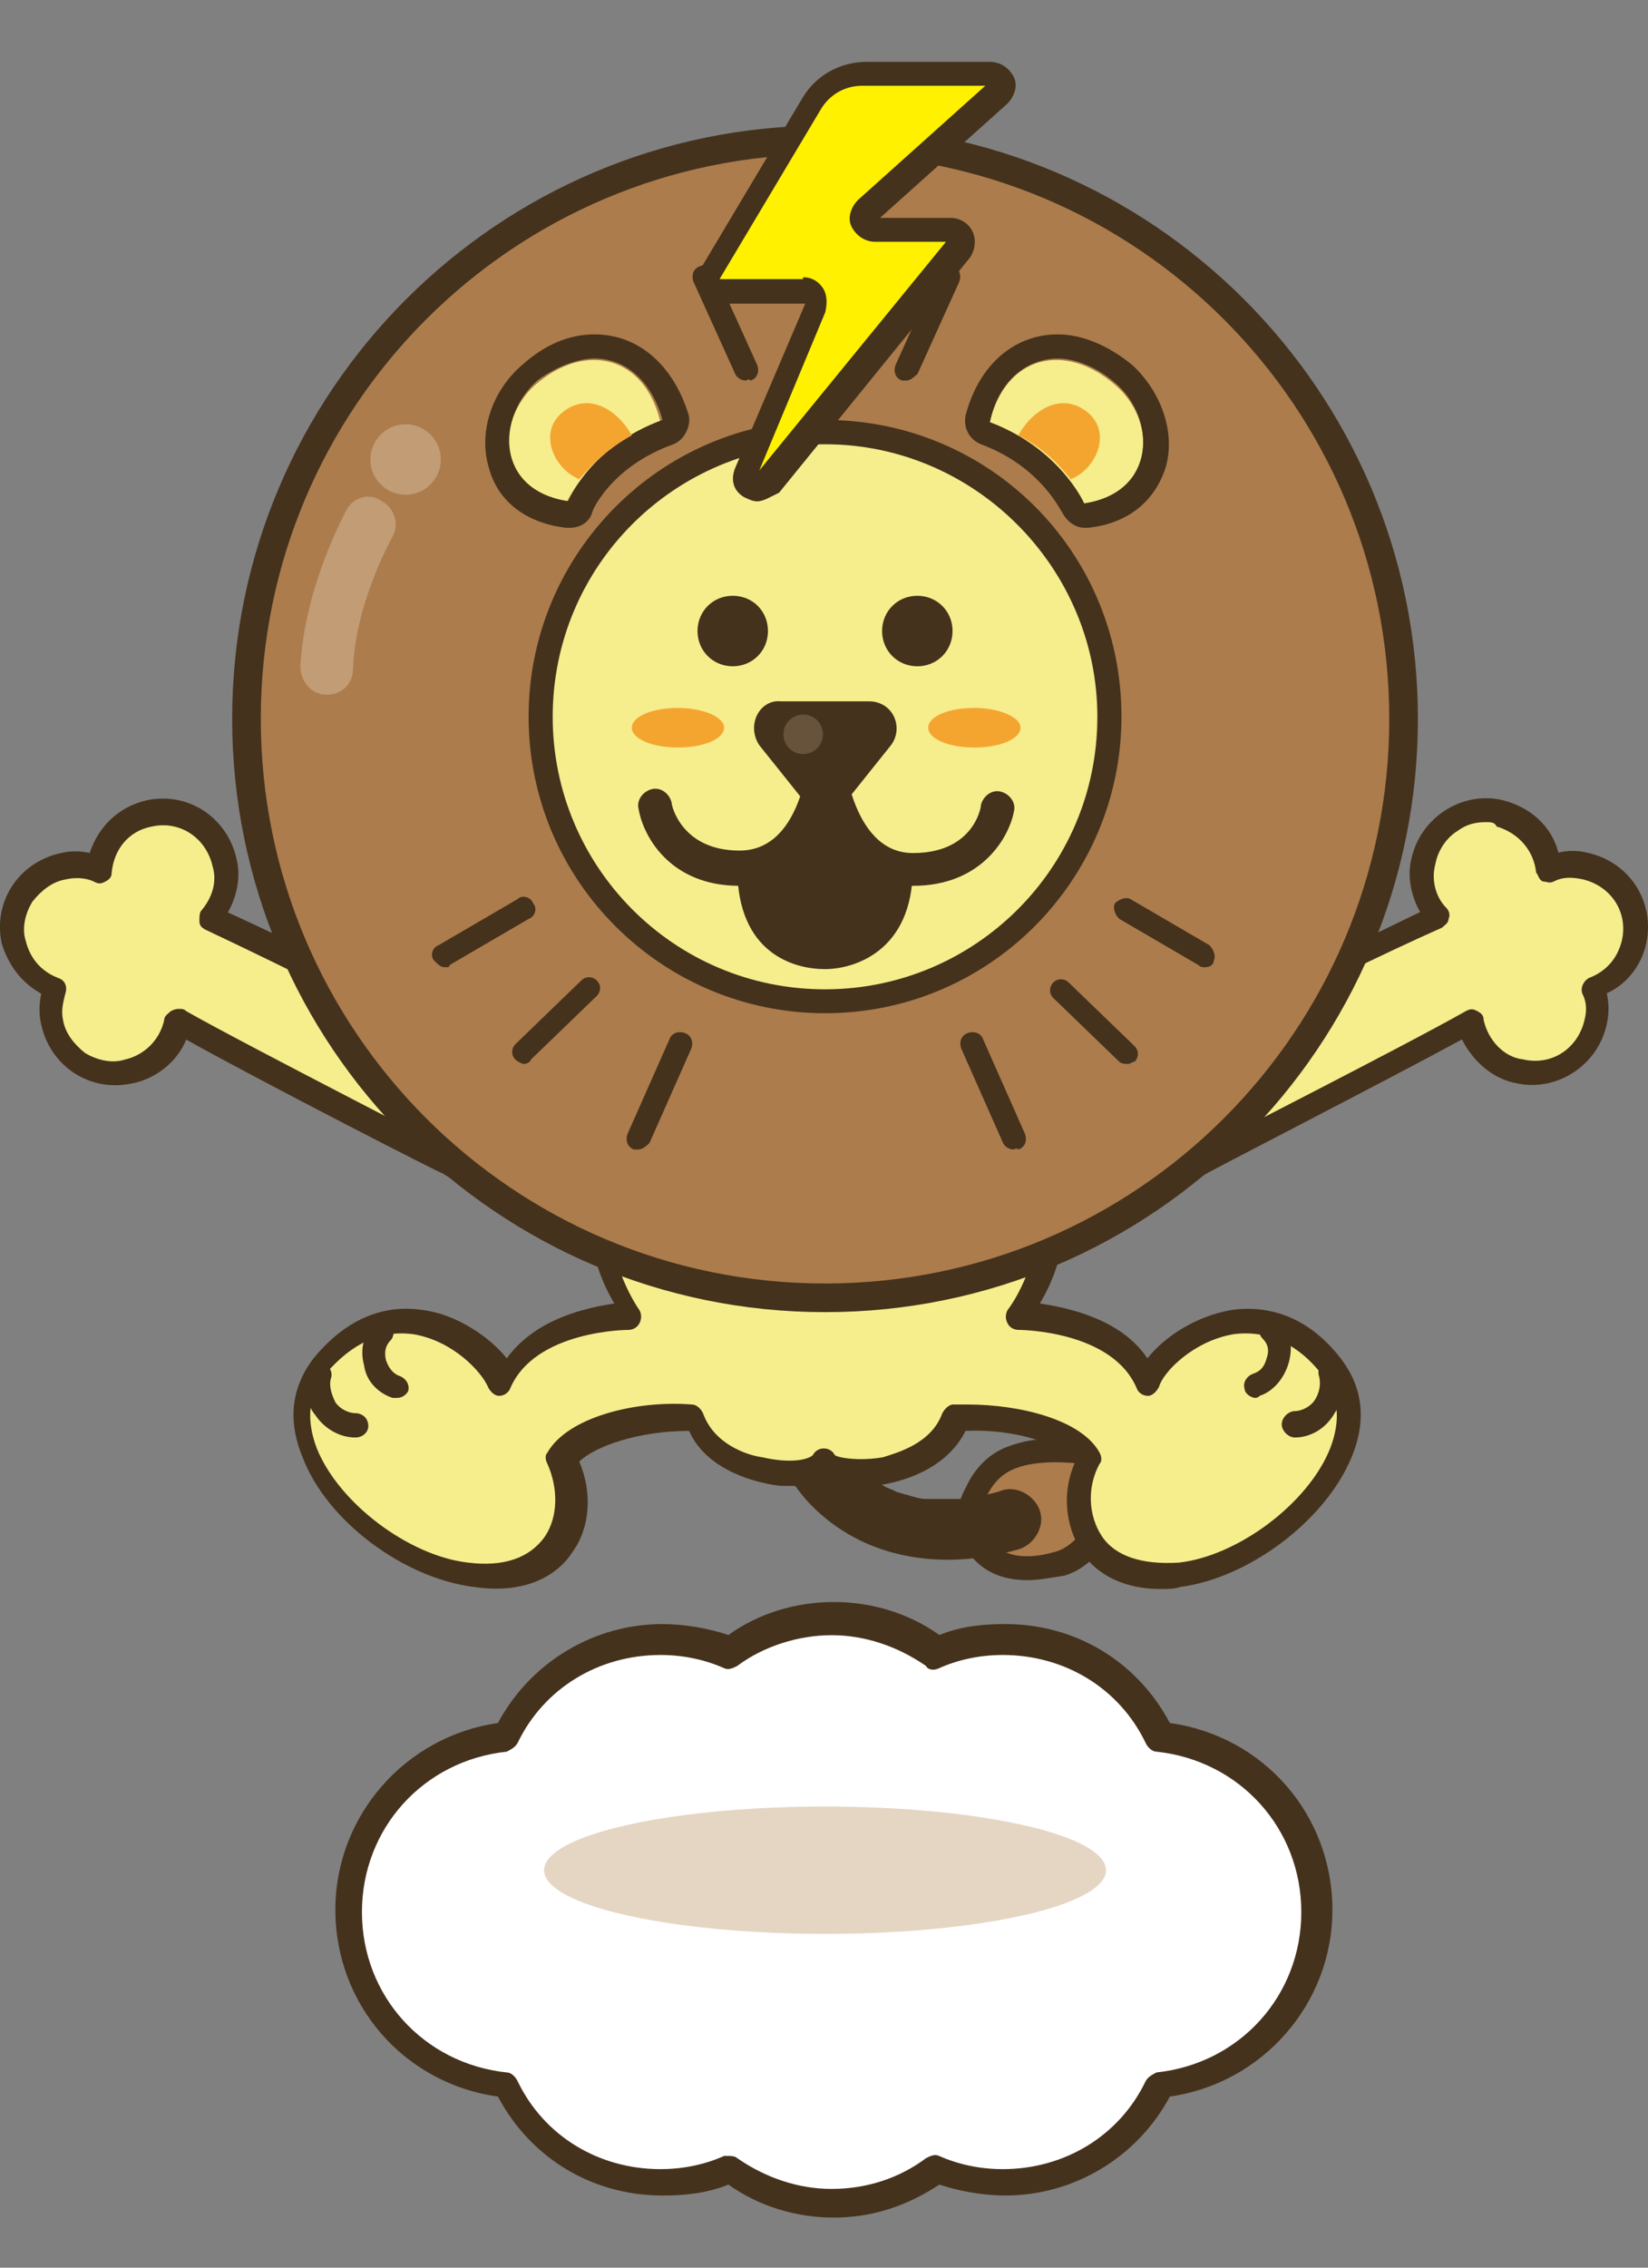 <?xml version="1.0" encoding="utf-8"?>
<!-- Generator: Adobe Illustrator 25.0.0, SVG Export Plug-In . SVG Version: 6.00 Build 0)  -->
<svg version="1.1" id="レイヤー_1" xmlns="http://www.w3.org/2000/svg" xmlns:xlink="http://www.w3.org/1999/xlink" x="0px"
	 y="0px" viewBox="0 0 80 110" style="enable-background:new 0 0 80 110;" xml:space="preserve" width="80px" height="110px">
<rect x="0" y="0" width="80" height="110" fill="#808080" stroke="none"/>
<style type="text/css">
	.st0{fill:#F6ED8C;}
	.st1{fill:#45321D;}
	.st2{fill:#AC7C4C;}
	.st3{fill:#FFFFFF;}
	.st4{fill:#E5D6C4;}
	.st5{fill:#F4A530;}
	.st6{fill:#67523B;}
	.st7{fill:#C19C75;}
	.st8{fill:#FFF100;}
</style>
<g>
	<g>
		<path class="st0" d="M53.27,56.19c-0.96-1.92,0.43-3.09,0.43-3.09c0.53-1.07,11.3-6.5,16.2-8.63c-0.64-0.75-0.96-1.71-0.75-2.66
			c0.32-1.71,2.03-2.77,3.73-2.34c1.39,0.32,2.34,1.39,2.45,2.77c0.53-0.21,1.17-0.32,1.81-0.11c1.71,0.32,2.77,2.03,2.34,3.73
			c-0.21,1.07-1.07,1.92-2.03,2.24c0.21,0.53,0.21,1.07,0.11,1.71c-0.32,1.71-2.03,2.77-3.73,2.34c-1.28-0.32-2.13-1.28-2.45-2.45
			c-3.2,1.81-13.22,6.93-13.22,6.93S54.44,58.64,53.27,56.19z"/>
		<path class="st1" d="M55.19,58c-0.32,0-0.64,0-0.96-0.11c-0.75-0.21-1.28-0.64-1.6-1.39l0,0c-0.96-1.81-0.11-3.2,0.53-3.73
			c1.39-1.6,12.47-6.93,15.78-8.53c-0.43-0.75-0.64-1.71-0.43-2.56c0.43-2.03,2.45-3.3,4.37-2.88c1.39,0.32,2.45,1.28,2.77,2.56
			c0.43-0.11,0.96-0.11,1.39,0c2.03,0.43,3.3,2.34,2.88,4.37c-0.21,1.07-0.96,2.03-1.92,2.45c0.11,0.53,0.11,0.96,0,1.49
			c-0.43,2.03-2.45,3.3-4.37,2.88c-1.17-0.21-2.13-1.07-2.66-2.13c-3.73,2.03-12.47,6.5-12.58,6.61C58.49,57.04,56.79,58,55.19,58z
			 M72.14,39.88c-0.53,0-0.96,0.11-1.39,0.43c-0.53,0.32-0.96,0.96-1.07,1.6c-0.21,0.75,0,1.6,0.53,2.13
			c0.11,0.11,0.21,0.32,0.11,0.53c0,0.21-0.21,0.32-0.32,0.43c-5.54,2.45-15.24,7.46-15.88,8.42c0,0.11-0.11,0.11-0.11,0.21
			c-0.11,0.11-0.96,0.85-0.21,2.34l0,0c0.21,0.43,0.53,0.64,0.85,0.75c1.07,0.32,2.77-0.43,3.3-0.75
			c0.11-0.11,10.02-5.12,13.22-6.93c0.21-0.11,0.32-0.11,0.53,0c0.21,0.11,0.32,0.21,0.32,0.43c0.21,0.96,0.96,1.81,1.92,1.92
			c1.39,0.32,2.66-0.53,2.98-1.92c0.11-0.43,0.11-0.85-0.11-1.28c-0.11-0.32,0.11-0.64,0.32-0.75c0.85-0.32,1.39-0.96,1.6-1.81
			c0.32-1.39-0.53-2.66-1.92-2.98c-0.53-0.11-0.96-0.11-1.39,0.11c-0.21,0.11-0.32,0-0.53,0c-0.21-0.11-0.21-0.32-0.32-0.43
			c-0.11-1.07-0.85-1.92-1.92-2.24C72.56,39.88,72.35,39.88,72.14,39.88z"/>
	</g>
	<g>
		<path class="st2" d="M47.09,74.2c0.53,1.39,1.81,2.34,4.37,1.6c2.45-0.75,3.09-5.12,3.09-5.12s-3.41-0.85-5.44-0.11
			C47.3,71.32,46.88,73.56,47.09,74.2z"/>
		<path class="st1" d="M49.86,76.65c-1.6,0-2.77-0.75-3.3-2.24l0,0c-0.21-0.53-0.11-1.49,0.32-2.24c0.43-0.96,1.17-1.71,2.13-2.03
			c2.24-0.85,5.65,0,5.76,0.11c0.32,0.11,0.53,0.32,0.43,0.64c0,0.21-0.75,4.69-3.52,5.54C50.93,76.55,50.39,76.65,49.86,76.65z
			 M47.62,73.99c0.53,1.39,1.81,1.81,3.62,1.28c1.49-0.43,2.34-2.77,2.56-4.05c-0.96-0.21-3.09-0.53-4.48,0
			C47.83,71.75,47.51,73.56,47.62,73.99L47.62,73.99z"/>
	</g>
	<g>
		<g>
			<g>
				<path class="st0" d="M38.45,64.72c-1.6,2.77-0.75,6.4,1.6,8.42c2.56,2.24,6.08,2.56,9.17,1.6c1.28-0.43,0.75-2.45-0.53-2.03
					c-2.34,0.75-5.01,0.64-7.03-0.96c-1.71-1.39-2.56-3.94-1.39-5.97C41.01,64.61,39.2,63.54,38.45,64.72L38.45,64.72z"/>
			</g>
		</g>
		<path class="st1" d="M38.13,64.5c-1.71,2.98-0.85,6.72,1.71,8.95c2.66,2.34,6.29,2.66,9.59,1.71c0.75-0.21,1.28-1.07,1.07-1.81
			c-0.21-0.75-1.07-1.28-1.81-1.07c-0.53,0.21-1.39,0.32-1.81,0.43c-0.32,0-0.64,0-1.07,0c-0.21,0-0.32,0-0.53,0c0,0-0.53,0-0.32,0
			c-0.32,0-0.64-0.11-0.96-0.21c-0.11,0-0.32-0.11-0.43-0.11c0,0-0.43-0.21-0.21-0.11c-0.32-0.11-0.53-0.21-0.75-0.43
			c-0.11-0.11-0.21-0.11-0.32-0.21c-0.11,0-0.21-0.11-0.21-0.21c0.11,0.11,0.11,0.11,0,0c-0.21-0.21-0.43-0.43-0.64-0.64
			c-0.11-0.11-0.21-0.21-0.32-0.32c-0.11-0.11-0.11-0.11,0,0c0-0.11-0.11-0.11-0.11-0.21c-0.21-0.21-0.32-0.53-0.43-0.75
			c0-0.11,0-0.11,0,0c0-0.11,0-0.11-0.11-0.21c0-0.11-0.11-0.32-0.11-0.43c0-0.11-0.11-0.32-0.11-0.43c0-0.11,0-0.11,0,0
			c0-0.11,0-0.11,0-0.21c0-0.32,0-0.64,0-0.96c0-0.11,0-0.11,0,0c0-0.11,0-0.11,0-0.21s0.11-0.32,0.11-0.43
			c0-0.11,0.11-0.43,0.11-0.32s0.21-0.32,0.21-0.32c0.43-0.64,0.21-1.71-0.53-2.03C39.41,63.54,38.45,63.76,38.13,64.5L38.13,64.5z"
			/>
	</g>
	<g>
		<path class="st0" d="M26.94,56.19c0.96-1.92-0.43-3.09-0.43-3.09c-0.53-1.07-11.3-6.5-16.2-8.63c0.64-0.75,0.96-1.71,0.75-2.66
			c-0.32-1.71-2.03-2.77-3.73-2.34c-1.39,0.32-2.34,1.39-2.45,2.77c-0.53-0.21-1.17-0.32-1.81-0.11c-1.71,0.32-2.77,2.03-2.34,3.73
			c0.21,1.07,1.07,1.92,2.03,2.24c-0.21,0.53-0.21,1.07-0.11,1.71c0.32,1.71,2.03,2.77,3.73,2.34c1.28-0.32,2.13-1.28,2.45-2.45
			c3.2,1.81,13.22,6.93,13.22,6.93S25.66,58.64,26.94,56.19z"/>
		<path class="st1" d="M24.92,58c-1.6,0-3.3-0.96-3.41-1.07c-0.11,0-8.85-4.48-12.47-6.5c-0.43,1.07-1.49,1.92-2.66,2.13
			C4.35,52.99,2.43,51.71,2,49.69c-0.11-0.43-0.11-0.96,0-1.49c-0.96-0.53-1.6-1.39-1.92-2.45c-0.43-2.03,0.85-3.94,2.88-4.37
			c0.43-0.11,0.96-0.11,1.39,0c0.43-1.28,1.39-2.24,2.77-2.56c2.03-0.43,3.94,0.85,4.37,2.88c0.21,0.85,0,1.81-0.43,2.56
			c3.3,1.49,14.39,6.82,15.78,8.53c0.64,0.53,1.49,1.92,0.53,3.73l0,0c-0.32,0.64-0.85,1.17-1.6,1.39C25.56,57.89,25.24,58,24.92,58
			z M8.72,48.94c0.11,0,0.21,0,0.32,0.11c3.2,1.81,13.11,6.82,13.11,6.93c0.53,0.32,2.24,1.17,3.3,0.85
			c0.43-0.11,0.64-0.32,0.85-0.75l0,0c0.75-1.49-0.21-2.34-0.21-2.34c-0.11,0-0.11-0.11-0.21-0.21c-0.64-0.96-10.45-5.86-15.88-8.42
			C9.78,45,9.68,44.89,9.68,44.68c0-0.21,0-0.43,0.11-0.53c0.53-0.64,0.75-1.39,0.53-2.13c-0.32-1.39-1.6-2.24-2.98-1.92
			c-1.07,0.21-1.81,1.07-1.92,2.24c0,0.21-0.11,0.32-0.32,0.43s-0.32,0.11-0.53,0c-0.43-0.21-0.96-0.21-1.39-0.11
			c-0.64,0.11-1.17,0.53-1.6,1.07C1.25,44.25,1.04,45,1.25,45.64c0.21,0.85,0.75,1.49,1.6,1.81c0.32,0.11,0.43,0.43,0.32,0.75
			c-0.11,0.43-0.21,0.85-0.11,1.28c0.11,0.64,0.53,1.17,1.07,1.6c0.53,0.32,1.28,0.53,1.92,0.32c0.96-0.21,1.71-0.96,1.92-1.92
			c0-0.21,0.21-0.32,0.32-0.43C8.5,48.94,8.61,48.94,8.72,48.94z M26.94,56.19L26.94,56.19L26.94,56.19z"/>
	</g>
	<g>
		<path class="st3" d="M64.04,92.75c0-4.37-3.41-7.99-7.67-8.42c-1.39-2.77-4.26-4.69-7.57-4.69c-1.17,0-2.34,0.21-3.3,0.64
			c-1.39-1.07-3.09-1.6-5.01-1.6s-3.62,0.64-5.01,1.6c-1.07-0.43-2.13-0.64-3.3-0.64c-3.3,0-6.18,1.92-7.57,4.69
			c-4.26,0.43-7.67,4.05-7.67,8.42c0,4.37,3.41,7.99,7.67,8.42c1.39,2.77,4.26,4.69,7.57,4.69c1.17,0,2.34-0.21,3.3-0.64
			c1.39,1.07,3.09,1.6,5.01,1.6s3.62-0.64,5.01-1.6c1.07,0.43,2.13,0.64,3.3,0.64c3.3,0,6.18-1.92,7.57-4.69
			C60.63,100.85,64.04,97.23,64.04,92.75z"/>
		<path class="st1" d="M40.48,107.57c-1.81,0-3.62-0.53-5.12-1.6c-1.07,0.43-2.13,0.53-3.2,0.53c-3.41,0-6.4-1.81-7.99-4.8
			c-4.58-0.64-7.89-4.48-7.89-9.06s3.41-8.42,7.89-9.06c1.6-2.98,4.69-4.8,7.99-4.8c1.07,0,2.24,0.21,3.2,0.53
			c1.49-1.07,3.3-1.6,5.12-1.6c1.81,0,3.62,0.53,5.12,1.6c1.07-0.43,2.13-0.53,3.2-0.53c3.41,0,6.4,1.81,7.99,4.8
			c4.58,0.64,7.89,4.48,7.89,9.06s-3.41,8.42-7.89,9.06c-1.6,2.98-4.69,4.8-7.99,4.8c-1.07,0-2.24-0.21-3.2-0.53
			C44,107.03,42.29,107.57,40.48,107.57z M35.36,104.58c0.11,0,0.32,0,0.43,0.11c1.39,0.96,2.98,1.49,4.58,1.49
			c1.71,0,3.3-0.53,4.58-1.49c0.21-0.11,0.43-0.21,0.64-0.11c0.96,0.43,2.03,0.64,3.09,0.64c2.98,0,5.65-1.6,6.93-4.26
			c0.11-0.21,0.32-0.32,0.53-0.43c4.05-0.43,7.03-3.73,7.03-7.78c0-4.05-2.98-7.35-7.03-7.78c-0.21,0-0.43-0.21-0.53-0.43
			c-1.28-2.66-3.94-4.26-6.93-4.26c-1.07,0-2.13,0.21-3.09,0.64c-0.21,0.11-0.53,0.11-0.64-0.11c-1.39-0.96-2.98-1.49-4.58-1.49
			c-1.6,0-3.3,0.53-4.58,1.49c-0.21,0.11-0.43,0.21-0.64,0.11c-0.96-0.43-2.03-0.64-3.09-0.64c-2.98,0-5.65,1.6-6.93,4.26
			c-0.11,0.21-0.32,0.32-0.53,0.43c-4.05,0.43-7.03,3.73-7.03,7.78c0,4.05,2.98,7.35,7.03,7.78c0.21,0,0.43,0.21,0.53,0.43
			c1.28,2.66,3.94,4.26,6.93,4.26c1.07,0,2.13-0.21,3.09-0.64C35.26,104.58,35.36,104.58,35.36,104.58z"/>
	</g>
	<ellipse class="st4" cx="40.05" cy="90.72" rx="13.64" ry="3.09"/>
	<g>
		<path class="st0" d="M64.68,66.31c-3.52-4.37-8.21-0.96-8.95,0.85c-1.39-3.3-6.29-3.3-6.29-3.3c3.3-4.58,0.85-8.53-0.96-9.81v-3.3
			c-0.21-2.88-2.45-2.98-3.73-3.2c-1.07-0.11-1.81-0.21-1.81-0.21v-3.73l-2.77,0.43l-2.77-0.43v3.73c0,0-0.85,0.11-1.81,0.21
			c-1.28,0.21-3.52,0.32-3.73,3.2v3.3c-1.81,1.28-4.26,5.22-0.96,9.81c0,0-4.9,0-6.29,3.3c-0.64-1.81-5.33-5.22-8.95-0.85
			c-3.09,3.73,2.77,9.59,7.35,10.13c4.69,0.53,5.65-3.3,4.37-5.65c0.64-1.28,3.62-2.24,6.4-2.03c0.96,2.88,5.76,3.2,6.29,2.13
			c0.53,0.96,5.33,0.75,6.29-2.13c2.88-0.11,5.76,0.75,6.4,2.03c-1.28,2.34-0.32,6.18,4.37,5.65C61.9,75.91,67.66,70.05,64.68,66.31
			z"/>
		<path class="st1" d="M56.36,77.08c-2.24,0-3.41-1.07-3.84-1.81c-0.85-1.28-0.96-2.98-0.32-4.37c-0.75-0.85-2.88-1.6-5.33-1.49
			c-0.85,1.71-2.77,2.45-4.37,2.66c-0.43,0-1.6,0.11-2.34-0.32c-0.75,0.43-1.92,0.32-2.34,0.32c-1.6-0.21-3.62-0.96-4.37-2.66
			c-2.45,0-4.58,0.75-5.33,1.49c0.64,1.49,0.53,3.2-0.32,4.37c-0.53,0.85-1.92,2.13-4.8,1.71c-3.41-0.43-7.14-3.2-8.31-6.29
			c-0.75-1.81-0.53-3.41,0.53-4.8c1.92-2.34,3.94-2.56,5.33-2.34c1.6,0.21,3.2,1.28,4.05,2.34c1.39-1.92,3.84-2.45,5.22-2.66
			c-2.45-4.16-0.53-7.89,1.39-9.59v-2.98l0,0c0.21-3.2,2.66-3.52,3.94-3.73h0.32c0.53-0.11,0.96-0.11,1.28-0.21v-3.2
			c0-0.21,0.11-0.32,0.21-0.43c0.11-0.11,0.32-0.21,0.53-0.11l2.66,0.43l2.66-0.43c0.21,0,0.32,0,0.53,0.11
			c0.11,0.11,0.21,0.32,0.21,0.43v3.2c0.32,0,0.85,0.11,1.28,0.21h0.32c1.28,0.21,3.73,0.53,3.94,3.73l0,0v2.98
			c2.03,1.6,3.84,5.44,1.39,9.59c1.39,0.21,3.94,0.75,5.22,2.66c0.85-1.07,2.34-2.03,4.05-2.34c1.39-0.21,3.52,0,5.33,2.34l0,0
			c1.07,1.39,1.28,2.98,0.53,4.8c-1.28,3.09-5.01,5.86-8.31,6.29C57,77.08,56.68,77.08,56.36,77.08z M46.98,68.13
			c2.56,0,5.54,0.75,6.4,2.34c0.11,0.21,0.11,0.43,0,0.53c-0.64,1.17-0.53,2.56,0.11,3.52c0.64,0.96,1.92,1.39,3.73,1.28
			c2.88-0.32,6.29-2.88,7.35-5.54c0.53-1.39,0.43-2.56-0.43-3.62l0,0c-1.17-1.49-2.66-2.13-4.26-1.92
			c-1.92,0.32-3.41,1.81-3.62,2.56c-0.11,0.21-0.32,0.43-0.53,0.43c-0.21,0-0.43-0.11-0.53-0.32c-1.17-2.88-5.76-2.88-5.76-2.88
			c-0.21,0-0.43-0.11-0.53-0.32c-0.11-0.21-0.11-0.43,0-0.64c1.07-1.39,3.09-6.08-0.85-8.95c-0.11-0.11-0.21-0.32-0.21-0.53v-3.3
			c-0.11-2.03-1.39-2.34-2.98-2.56h-0.32c-0.96-0.11-1.81-0.21-1.81-0.21c-0.32,0-0.53-0.32-0.53-0.64v-2.98l-2.13,0.32
			c-0.11,0-0.11,0-0.21,0l-2.13-0.32v2.98c0,0.32-0.21,0.53-0.53,0.64c0,0-0.85,0.11-1.81,0.21h-0.32c-1.6,0.21-2.77,0.53-2.98,2.56
			v3.3c0,0.21-0.11,0.32-0.21,0.53c-3.94,2.88-1.81,7.57-0.85,8.95c0.11,0.21,0.11,0.43,0,0.64c-0.11,0.21-0.32,0.32-0.53,0.32
			c0,0-4.58,0-5.76,2.88c-0.11,0.21-0.32,0.32-0.53,0.32l0,0c-0.21,0-0.43-0.21-0.53-0.43c-0.32-0.75-1.71-2.24-3.62-2.56
			c-1.6-0.21-2.98,0.43-4.26,1.92c-0.85,0.96-0.96,2.24-0.43,3.62c1.07,2.66,4.48,5.22,7.35,5.54c1.71,0.21,2.98-0.21,3.73-1.28
			c0.64-0.96,0.64-2.34,0.11-3.52c-0.11-0.21-0.11-0.43,0-0.53c0.96-1.71,4.26-2.56,7.03-2.34c0.21,0,0.43,0.21,0.53,0.43
			c0.53,1.49,2.13,2.03,2.88,2.13c1.39,0.32,2.24,0.11,2.45-0.11c0.11-0.21,0.32-0.32,0.53-0.32s0.43,0.11,0.53,0.32
			c0.11,0.11,1.07,0.32,2.34,0.11c0.64-0.21,2.34-0.64,2.88-2.13c0.11-0.21,0.32-0.43,0.53-0.43
			C46.56,68.13,46.77,68.13,46.98,68.13z"/>
	</g>
	<g>
		<circle class="st2" cx="40.05" cy="34.87" r="28.14"/>
		<path class="st1" d="M40.05,63.65c-15.88,0-28.78-12.9-28.78-28.78S24.17,6.09,40.05,6.09s28.78,12.9,28.78,28.78
			S55.94,63.65,40.05,63.65z M40.05,7.48c-15.14,0-27.39,12.26-27.39,27.39s12.26,27.39,27.39,27.39s27.39-12.26,27.39-27.39
			S55.19,7.48,40.05,7.48z"/>
	</g>
	<g>
		<circle class="st0" cx="40.05" cy="34.76" r="13.75"/>
		<path class="st1" d="M40.05,49.15c-7.89,0-14.39-6.4-14.39-14.39c0-7.89,6.4-14.39,14.39-14.39s14.39,6.4,14.39,14.39
			C54.44,42.65,48.05,49.15,40.05,49.15z M40.05,21.55c-7.25,0-13.22,5.86-13.22,13.22c0,7.25,5.86,13.22,13.22,13.22
			c7.25,0,13.22-5.86,13.22-13.22C53.27,27.52,47.3,21.55,40.05,21.55z"/>
	</g>
	<path class="st1" d="M37.28,30.61c0,0.96-0.75,1.71-1.71,1.71c-0.96,0-1.71-0.75-1.71-1.71c0-0.96,0.75-1.71,1.71-1.71
		C36.54,28.9,37.28,29.65,37.28,30.61z"/>
	<path class="st5" d="M35.15,35.3c0,0.53-0.96,0.96-2.24,0.96s-2.24-0.43-2.24-0.96s0.96-0.96,2.24-0.96
		C34.08,34.34,35.15,34.76,35.15,35.3z"/>
	<path class="st1" d="M35.9,42.97c-3.41,0-4.69-2.45-4.9-3.73c-0.11-0.43,0.21-0.85,0.64-0.96c0.43-0.11,0.85,0.21,0.96,0.64
		c0,0.21,0.53,2.34,3.3,2.34c3.2,0,3.41-5.01,3.41-5.12c0-0.43,0.43-0.75,0.85-0.75c0.43,0,0.75,0.43,0.75,0.85
		C40.8,38.6,39.63,42.97,35.9,42.97z"/>
	<path class="st1" d="M44.32,42.97c-3.73,0-4.9-4.37-5.01-6.61c0-0.43,0.32-0.85,0.75-0.85c0.43,0,0.85,0.32,0.85,0.75
		c0,0.11,0.32,5.12,3.41,5.12c2.88,0,3.3-2.13,3.3-2.34c0.11-0.43,0.53-0.75,0.96-0.64c0.43,0.11,0.75,0.53,0.64,0.96
		C49.01,40.52,47.73,42.97,44.32,42.97z"/>
	<path class="st1" d="M36.86,36.15l2.13,2.66c0.53,0.64,1.6,0.64,2.13,0l2.13-2.66c0.64-0.85,0.11-2.13-1.07-2.13h-4.26
		C36.86,33.91,36.22,35.19,36.86,36.15z"/>
	<path class="st5" d="M45.06,35.3c0,0.53,0.96,0.96,2.24,0.96s2.24-0.43,2.24-0.96s-1.07-0.96-2.24-0.96
		C46.02,34.34,45.06,34.76,45.06,35.3z"/>
	<path class="st1" d="M42.82,30.61c0,0.96,0.75,1.71,1.71,1.71s1.71-0.75,1.71-1.71c0-0.96-0.75-1.71-1.71-1.71
		C43.57,28.9,42.82,29.65,42.82,30.61z"/>
	<g>
		<path class="st0" d="M27.48,24.42c0,0,1.17-2.66,4.58-3.94c-0.75-3.2-3.62-3.94-6.08-1.81C24.06,20.37,24.06,23.89,27.48,24.42z"
			/>
		<path class="st1" d="M28.86,17.39c1.49,0,2.77,1.07,3.3,2.98c-3.52,1.28-4.58,3.94-4.58,3.94c-3.52-0.53-3.52-4.05-1.49-5.86
			C26.94,17.82,28.01,17.39,28.86,17.39 M28.86,16.22c-1.28,0-2.45,0.53-3.52,1.49c-1.49,1.28-2.13,3.3-1.6,5.01
			c0.43,1.6,1.81,2.66,3.73,2.88c0,0,0.11,0,0.21,0c0.53,0,0.96-0.32,1.07-0.75c0-0.11,0.96-2.24,3.94-3.3
			c0.53-0.21,0.85-0.85,0.75-1.39C32.7,17.71,30.99,16.22,28.86,16.22L28.86,16.22z"/>
	</g>
	<path class="st5" d="M30.67,21.12c-0.64-1.17-2.03-2.13-3.3-1.17c-1.28,0.96-0.53,2.77,0.75,3.3
		C28.65,22.61,29.5,21.76,30.67,21.12z"/>
	<g>
		<path class="st0" d="M52.63,24.42c0,0-1.17-2.66-4.58-3.94c0.75-3.2,3.62-3.94,6.08-1.81C56.15,20.37,56.15,23.89,52.63,24.42z"/>
		<path class="st1" d="M51.35,17.39c0.85,0,1.92,0.43,2.77,1.17c2.03,1.71,2.03,5.33-1.49,5.86c0,0-1.17-2.66-4.58-3.94
			C48.47,18.46,49.86,17.39,51.35,17.39 M51.35,16.22L51.35,16.22c-2.13,0-3.84,1.49-4.48,3.94c-0.11,0.64,0.21,1.17,0.75,1.39
			c2.88,1.07,3.84,3.2,3.94,3.3c0.21,0.43,0.64,0.75,1.07,0.75c0,0,0.11,0,0.21,0c1.92-0.21,3.2-1.28,3.73-2.88
			c0.53-1.71-0.21-3.73-1.6-5.01C53.8,16.75,52.52,16.22,51.35,16.22L51.35,16.22z"/>
	</g>
	<path class="st5" d="M49.43,21.12c0.64-1.17,2.03-2.13,3.3-1.17c1.28,0.96,0.53,2.77-0.75,3.3C51.46,22.61,50.71,21.76,49.43,21.12
		z"/>
	<path class="st1" d="M21.61,46.92c-0.21,0-0.32-0.11-0.53-0.32c-0.21-0.21-0.11-0.64,0.21-0.75l3.84-2.24
		c0.21-0.21,0.64-0.11,0.75,0.21c0.21,0.21,0.11,0.64-0.21,0.75l-3.84,2.24C21.83,46.92,21.72,46.92,21.61,46.92z"/>
	<path class="st1" d="M25.45,51.61c-0.11,0-0.32-0.11-0.43-0.21c-0.21-0.21-0.21-0.53,0-0.75l3.2-3.09c0.21-0.21,0.53-0.21,0.75,0
		s0.21,0.53,0,0.75l-3.2,3.09C25.77,51.5,25.56,51.61,25.45,51.61z"/>
	<path class="st1" d="M30.99,55.76c-0.11,0-0.11,0-0.21,0c-0.32-0.11-0.43-0.43-0.32-0.75l2.03-4.58c0.11-0.32,0.43-0.43,0.75-0.32
		c0.32,0.11,0.43,0.43,0.32,0.75l-2.03,4.58C31.42,55.55,31.21,55.76,30.99,55.76z"/>
	<path class="st1" d="M36.22,18.46c-0.21,0-0.43-0.11-0.53-0.32l-2.03-4.48c-0.11-0.32,0-0.64,0.32-0.75c0.32-0.11,0.64,0,0.75,0.32
		l2.03,4.48c0.11,0.32,0,0.64-0.32,0.75C36.32,18.35,36.22,18.46,36.22,18.46z"/>
	<path class="st1" d="M58.49,46.92c-0.11,0-0.21,0-0.32-0.11l-3.84-2.24c-0.21-0.21-0.32-0.53-0.21-0.75
		c0.21-0.21,0.53-0.32,0.75-0.21l3.84,2.24c0.21,0.21,0.32,0.53,0.21,0.75C58.92,46.81,58.71,46.92,58.49,46.92z"/>
	<path class="st1" d="M54.76,51.61c-0.11,0-0.32,0-0.43-0.11l-3.2-3.09c-0.21-0.21-0.21-0.53,0-0.75c0.21-0.21,0.53-0.21,0.75,0
		l3.2,3.09c0.21,0.21,0.21,0.53,0,0.75C54.98,51.5,54.87,51.61,54.76,51.61z"/>
	<path class="st1" d="M49.22,55.76c-0.21,0-0.43-0.11-0.53-0.32l-2.03-4.58c-0.11-0.32,0-0.64,0.32-0.75c0.32-0.11,0.64,0,0.75,0.32
		l2.03,4.58c0.11,0.32,0,0.64-0.32,0.75C49.33,55.66,49.22,55.76,49.22,55.76z"/>
	<path class="st1" d="M44,18.46c-0.11,0-0.11,0-0.21,0c-0.32-0.11-0.43-0.43-0.32-0.75l2.03-4.48c0.11-0.32,0.43-0.43,0.75-0.32
		c0.32,0.11,0.43,0.43,0.32,0.75l-2.03,4.48C44.42,18.24,44.21,18.46,44,18.46z"/>
	<path class="st1" d="M40.05,17.82c-0.32,0-0.53-0.21-0.53-0.53v-5.12c0-0.32,0.21-0.53,0.53-0.53c0.32,0,0.53,0.21,0.53,0.53v5.12
		C40.59,17.5,40.37,17.82,40.05,17.82z"/>
	<circle class="st6" cx="38.99" cy="35.62" r="0.96"/>
	<circle class="st7" cx="19.69" cy="22.29" r="1.71"/>
	<path class="st7" d="M15.86,33.7L15.86,33.7c-0.75,0-1.28-0.64-1.28-1.39c0.21-3.84,2.13-7.35,2.24-7.57
		c0.32-0.64,1.17-0.85,1.71-0.43c0.64,0.32,0.85,1.17,0.53,1.71l0,0c0,0-1.81,3.2-1.92,6.4C17.14,33.17,16.6,33.7,15.86,33.7z"/>
	<g>
		<path class="st8" d="M41.97,3.43h5.97c0.53,0,0.85,0.64,0.43,1.07l-6.18,5.54c-0.43,0.32-0.11,1.07,0.43,1.07h3.41
			c0.53,0,0.75,0.64,0.43,0.96l-9.38,11.41c-0.43,0.53-1.17,0-0.96-0.53l3.41-7.99c0.21-0.43-0.11-0.85-0.53-0.85h-3.94
			c-0.43,0-0.75-0.53-0.53-0.85l4.9-8.21C39.95,4.07,40.91,3.43,41.97,3.43z"/>
		<path class="st1" d="M36.75,24.32c-0.21,0-0.43-0.11-0.64-0.21c-0.53-0.32-0.64-0.85-0.43-1.39l3.41-7.99h-3.94
			c-0.43,0-0.85-0.21-1.07-0.64s-0.21-0.85,0-1.17l4.9-8.21C39.63,3.64,40.8,3,42.08,3h5.97c0.53,0,0.96,0.32,1.17,0.75
			c0.21,0.43,0,0.96-0.32,1.28l-6.18,5.54h3.41c0.43,0,0.85,0.21,1.07,0.64s0.11,0.96-0.11,1.28l-9.27,11.41
			C37.39,24.1,37.07,24.32,36.75,24.32z M38.99,13.45c0.43,0,0.75,0.21,0.96,0.53c0.21,0.32,0.21,0.75,0.11,1.17l-3.2,7.67
			l9.06-11.09H42.5c-0.53,0-0.96-0.32-1.17-0.75c-0.21-0.43,0-0.96,0.32-1.28l6.18-5.54h-5.97c-0.85,0-1.6,0.43-2.03,1.17l-4.9,8.21
			h4.05V13.45z"/>
	</g>
	<path class="st1" d="M19.27,67.81c-0.11,0-0.11,0-0.21,0c-0.64-0.21-1.28-0.75-1.39-1.6c-0.21-0.75,0-1.49,0.43-2.03
		c0.21-0.21,0.64-0.21,0.85,0c0.21,0.21,0.21,0.64,0,0.85c-0.21,0.21-0.32,0.53-0.21,0.96c0.11,0.32,0.32,0.64,0.64,0.75
		c0.32,0.11,0.53,0.43,0.43,0.75C19.69,67.7,19.48,67.81,19.27,67.81z"/>
	<path class="st1" d="M17.24,69.73c-0.75,0-1.49-0.43-1.92-1.07c-0.53-0.64-0.64-1.49-0.43-2.13c0.11-0.32,0.43-0.53,0.75-0.43
		c0.32,0.11,0.53,0.43,0.43,0.75c-0.11,0.32,0,0.75,0.21,1.17c0.21,0.32,0.64,0.53,0.96,0.53c0.32,0,0.64,0.21,0.64,0.64
		C17.88,69.41,17.67,69.73,17.24,69.73C17.35,69.73,17.24,69.73,17.24,69.73z"/>
	<path class="st1" d="M60.95,67.81c-0.21,0-0.53-0.21-0.53-0.43c-0.11-0.32,0.11-0.64,0.43-0.75c0.32-0.11,0.53-0.32,0.64-0.75
		c0.11-0.32,0.11-0.64-0.21-0.96c-0.21-0.21-0.21-0.64,0-0.85c0.21-0.21,0.64-0.21,0.85,0c0.53,0.53,0.64,1.28,0.43,2.03
		c-0.21,0.75-0.75,1.39-1.39,1.6C61.05,67.81,60.95,67.81,60.95,67.81z"/>
	<path class="st1" d="M62.86,69.73L62.86,69.73c-0.32,0-0.64-0.32-0.64-0.64c0-0.32,0.32-0.64,0.64-0.64l0,0
		c0.32,0,0.75-0.21,0.96-0.53c0.21-0.32,0.32-0.75,0.21-1.17c-0.11-0.32,0.11-0.64,0.43-0.75s0.64,0.11,0.75,0.43
		c0.21,0.75,0,1.49-0.43,2.13C64.36,69.3,63.61,69.73,62.86,69.73z"/>
	<path class="st1" d="M40.05,38.17c-0.43,1.07-2.66,3.94-4.26,3.94c0,4.16,2.77,4.9,4.26,4.9c1.39,0,4.26-0.85,4.26-4.9
		C42.72,42.12,40.48,39.24,40.05,38.17z"/>
</g>
</svg>
